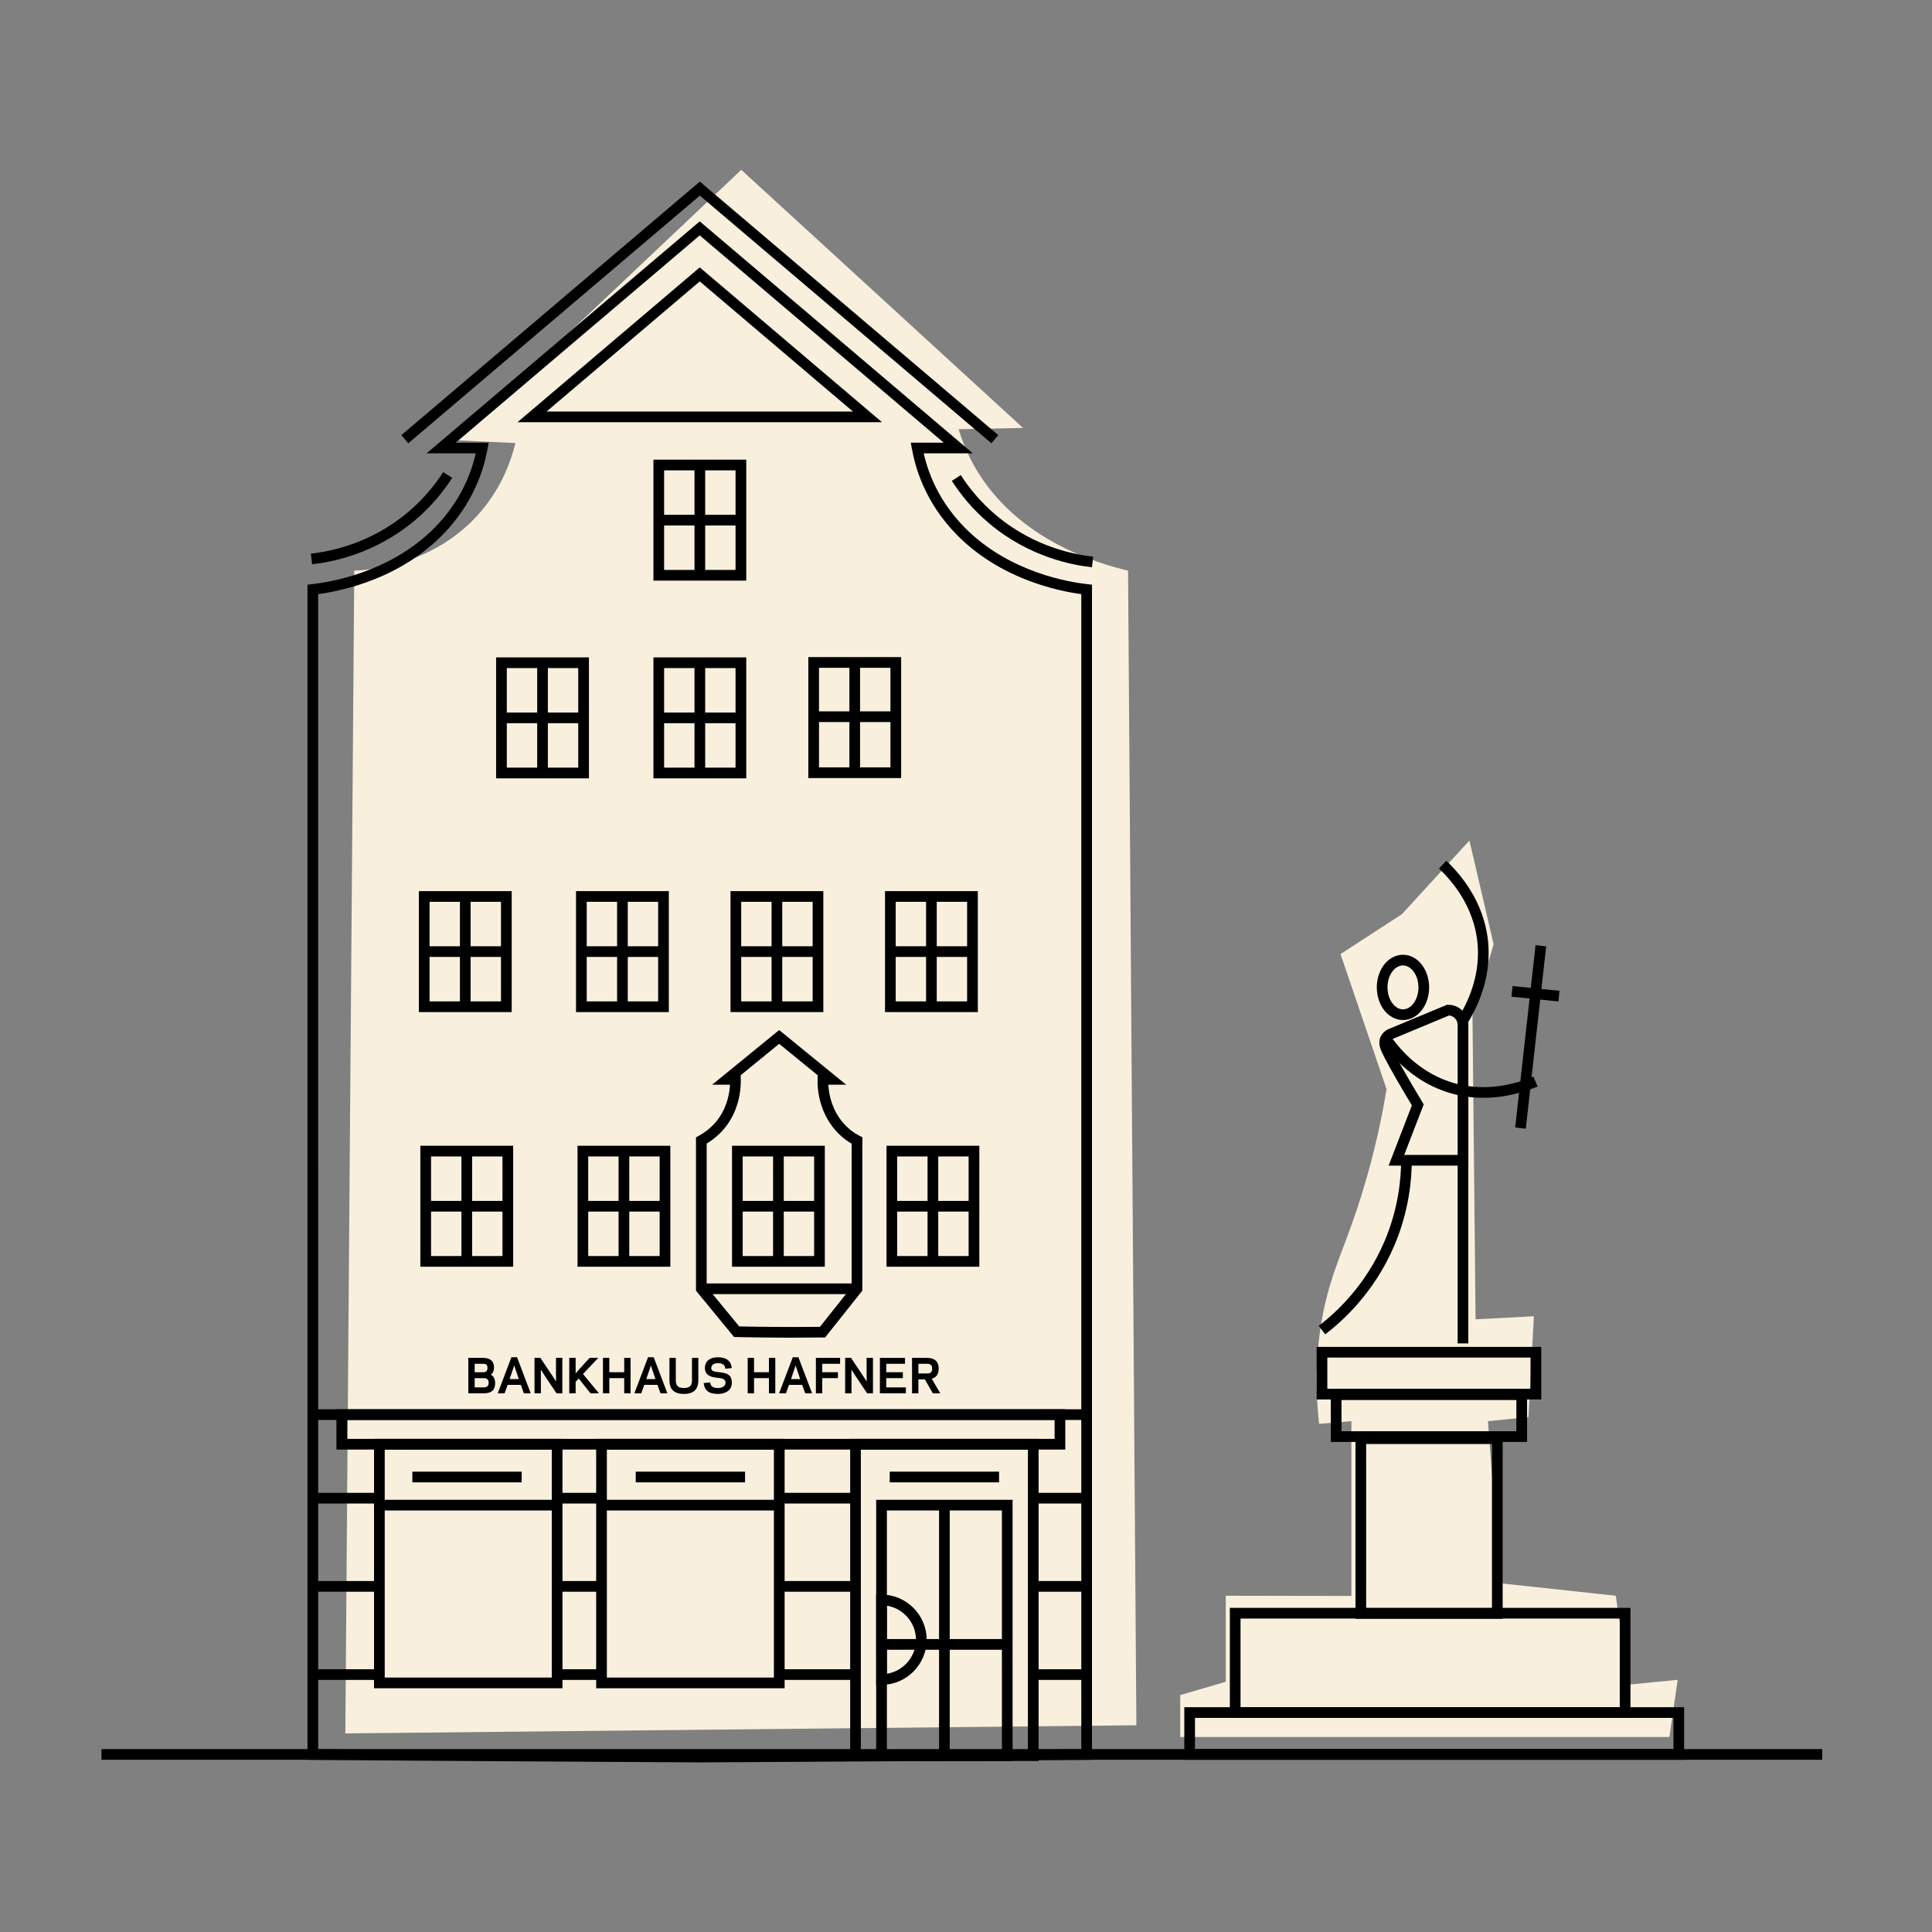 <?xml version="1.0" encoding="UTF-8"?>
<svg id="Ebene_1" data-name="Ebene 1" xmlns="http://www.w3.org/2000/svg" width="2000" height="2000" viewBox="0 0 2000 2000">
  <rect x="0" y="0" width="2000" height="2000" fill="#808080" stroke="none"/>
  <defs>
    <style>
      .cls-1 {
        fill: #f8f0dd;
      }
    </style>
  </defs>
  <g>
    <path class="cls-1" d="M1728.13,1798.11h-506.37v-43.37c15.71-4.59,31.43-9.18,47.14-13.79v-89.05c43.37.08,86.72.15,130.07.23v-180.92c-11.14.91-22.28,1.83-33.42,2.74-5.75-50.88-.85-90.48,4.64-117.15,9.08-44.12,22.28-64.85,39.73-121.31,14.02-45.3,21.4-83.31,25.43-108.02-15.88-46.61-31.78-93.2-47.66-139.81,21.18-13.77,42.37-27.54,63.54-41.31,23.31-25.41,46.61-50.83,69.91-76.24,8.35,35.78,16.71,71.57,25.06,107.37-7.28,24.56-14.58,49.15-21.88,73.73,1.06,104.84,2.13,209.7,3.18,314.55,20.12-1.06,40.24-2.11,60.38-3.18-1.88,34.79-3.76,69.56-5.64,104.34-13.98,1.41-27.97,2.84-41.95,4.27,4.21,55.94,8.41,111.86,12.64,167.8,39.89,4.31,79.77,8.6,119.66,12.89,4.59,30.66,9.2,61.31,13.79,91.97,16.78-1.65,33.57-3.28,50.35-4.91-2.84,19.7-5.7,39.43-8.56,59.13"/>
    <path class="cls-1" d="M357.48,1794.41c3.08-401.23,6.17-802.44,9.25-1203.67,14.23-.58,82.03-4.86,129.87-59.85,23.25-26.72,32.77-55.04,36.97-72.28-20.77-.96-41.54-1.93-62.31-2.89,98.71-93.3,197.41-186.62,296.1-279.92,97.23,89.08,194.45,178.14,291.7,267.22-22.23.43-44.46.86-66.7,1.3,3.66,12.14,8.71,24.59,15.58,36.98,43.02,77.61,129.47,102.3,159.83,109.45,2.86,398.42,5.74,796.84,8.6,1195.24-272.96,2.81-545.93,5.62-818.89,8.43"/>
    <path d="M1124.88,610.19h-5.54v1206.07h5.54l-.05-5.52c-133.24,1.13-266.87,1.88-400.5,2.63l.03,5.54.03-5.54c-133.64-.75-267.27-1.5-400.52-2.63l-.05,5.52h5.54V610.19h-5.54l.63,5.49c8.53-.96,29.38-3.84,54.31-12.7,24.93-8.85,54.01-23.7,78.85-48.74l.02-.02c34.55-34.92,43.95-72.35,47.06-89.46l1.18-6.54h-49.15v5.54l3.58,4.22c89.21-75.68,178.42-151.7,267.64-227.36l-3.58-4.22-3.58,4.22c89.2,75.66,178.41,151.69,267.64,227.36l3.58-4.22v-5.54h-49.17l1.2,6.54c3.09,17.11,12.49,54.54,47.04,89.46l.05.05-.03-.03c24.86,25.04,53.94,39.89,78.87,48.74,24.93,8.86,45.78,11.74,54.29,12.7l.63-5.49h-5.54,5.54l.62-5.49c-8.03-.91-28.02-3.67-51.85-12.14-23.81-8.46-51.38-22.6-74.71-46.13v.02c-32.43-32.82-41.11-67.66-44.03-83.69l-5.44,1v5.54h57.6l-11.49-9.76c-89.21-75.64-178.42-151.69-267.64-227.36l-3.58-3.03-3.58,3.03c-89.23,75.68-178.44,151.72-267.65,227.36l-11.49,9.76h57.62v-5.54l-5.45-1c-2.91,16.03-11.59,50.87-44.03,83.69v-.02c-23.31,23.53-50.88,37.66-74.71,46.13-23.81,8.46-43.82,11.22-51.85,12.14l-4.91.55v1216.49l5.49.05c133.26,1.13,266.9,1.88,400.53,2.63h.07c133.63-.75,267.25-1.5,400.53-2.63l5.49-.05V605.25l-4.92-.55-.62,5.49Z"/>
    <polygon points="766.98 595.53 766.98 589.99 687.49 589.99 687.49 486.91 761.44 486.91 761.44 595.53 766.98 595.53 766.98 589.99 766.98 595.53 772.52 595.53 772.52 475.83 676.44 475.83 676.44 601.06 772.52 601.06 772.52 595.53 766.98 595.53"/>
    <polyline points="718.94 481.91 718.94 595 730 595 730 481.91"/>
    <polyline points="767.13 532.92 681.59 532.92 681.59 543.98 767.13 543.98"/>
    <polygon points="766.98 800.21 766.98 794.67 687.49 794.67 687.49 691.59 761.44 691.59 761.44 800.21 766.98 800.21 766.98 794.67 766.98 800.21 772.52 800.21 772.52 680.52 676.44 680.52 676.44 805.75 772.52 805.75 772.52 800.21 766.98 800.21"/>
    <polyline points="718.94 686.59 718.94 799.68 730 799.68 730 686.59"/>
    <polyline points="767.13 737.61 681.59 737.61 681.59 748.66 767.13 748.66"/>
    <polygon points="604.12 800.21 604.12 794.67 524.64 794.67 524.64 691.59 598.59 691.59 598.59 800.21 604.12 800.21 604.12 794.67 604.12 800.21 609.66 800.21 609.66 680.52 513.58 680.52 513.58 805.75 609.66 805.75 609.66 800.21 604.12 800.21"/>
    <polyline points="556.09 686.59 556.09 799.68 567.15 799.68 567.15 686.59"/>
    <polyline points="604.27 737.61 518.74 737.61 518.74 748.66 604.27 748.66"/>
    <polygon points="927.32 799.92 927.32 794.38 847.84 794.38 847.84 691.3 921.78 691.3 921.78 799.92 927.32 799.92 927.32 794.38 927.32 799.92 932.86 799.92 932.86 680.22 836.78 680.22 836.78 805.45 932.86 805.45 932.86 799.92 927.32 799.92"/>
    <polyline points="879.29 686.3 879.29 799.39 890.34 799.39 890.34 686.3"/>
    <polyline points="927.47 736.4 841.93 736.4 841.93 747.46 927.47 747.46"/>
    <polygon points="576.73 1742.14 576.73 1736.6 398.26 1736.6 398.26 1500.58 571.2 1500.58 571.2 1742.14 576.73 1742.14 576.73 1736.6 576.73 1742.14 582.27 1742.14 582.27 1489.52 387.2 1489.52 387.2 1747.68 582.27 1747.68 582.27 1742.14 576.73 1742.14"/>
    <polygon points="806.69 1742.14 806.69 1736.6 628.22 1736.6 628.22 1500.58 801.15 1500.58 801.15 1742.14 806.69 1742.14 806.69 1736.6 806.69 1742.14 812.23 1742.14 812.23 1489.52 617.16 1489.52 617.16 1747.68 812.23 1747.68 812.23 1742.14 806.69 1742.14"/>
    <polygon points="1069.63 1817.43 1069.63 1811.89 891.15 1811.89 891.15 1500.59 1064.09 1500.59 1064.09 1817.43 1069.63 1817.43 1069.63 1811.89 1069.63 1817.43 1075.16 1817.43 1075.16 1489.51 880.09 1489.51 880.09 1822.97 1075.16 1822.97 1075.16 1817.43 1069.63 1817.43"/>
    <path d="M550.74,431.55l3.58,4.21c57.88-49.15,115.75-98.32,173.64-147.5l-3.59-4.21-3.58,4.21c57.88,49.17,115.75,98.34,173.64,147.5l3.58-4.21v-5.54h-347.25v5.54l3.58,4.21-3.58-4.21v5.54h362.3l-11.47-9.74c-57.87-49.17-115.75-98.34-173.62-147.51l-3.59-3.03-3.58,3.03c-57.87,49.17-115.75,98.34-173.62,147.51l-11.47,9.74h15.05v-5.54Z"/>
    <path d="M422.68,458.87c101.8-86.47,203.58-172.95,305.37-259.42l-3.58-4.21-3.58,4.21c101.78,86.47,203.58,172.95,305.37,259.42l7.17-8.43c-101.8-86.47-203.58-172.95-305.38-259.42l-3.58-3.04-3.58,3.04c-101.8,86.47-203.58,172.95-305.38,259.42l7.17,8.43Z"/>
    <polyline points="323.84 1469.94 1124.89 1469.94 1124.89 1458.88 323.84 1458.88"/>
    <path d="M887.17,1180.64h-5.54v153.48h5.54l-4.32-3.44c-11.91,14.97-23.81,29.93-35.7,44.9l4.32,3.44-.07-5.52c-10.21.12-20.52.18-30.95.18-4.59,0-9.21-.02-13.83-.05-14.85-.07-29.5-.27-43.93-.58l-.12,5.52,4.27-3.51c-12.19-14.82-24.38-29.63-36.55-44.45l-4.27,3.51h5.52v-153.48h-5.52l2.66,4.84c5.79-3.19,19.11-11.24,28.29-27.65,8.86-15.86,9.89-31.18,9.89-38.63,0-.75-.02-1.4-.03-1.98l-.13-5.39h-13.95v5.52l3.49,4.29c17.96-14.62,35.9-29.32,53.84-43.92l-3.49-4.29-3.49,4.29c17.94,14.6,35.88,29.3,53.84,43.92l3.49-4.29v-5.52h-13.95l-.13,5.39c-.02.58-.02,1.23-.02,1.98,0,7.45,1.03,22.76,9.89,38.63,9.68,17.34,23.16,25.11,28.47,27.75l2.48-4.94h-5.54,5.54l2.48-4.94c-4.27-2.16-15.53-8.55-23.78-23.28-7.55-13.47-8.5-26.84-8.48-33.22,0-.63,0-1.2.02-1.7l-5.52-.15v5.54h24.09l-12.06-9.81c-17.94-14.62-35.88-29.32-53.84-43.93l-3.49-2.84-3.49,2.84c-17.94,14.62-35.9,29.32-53.84,43.93l-12.06,9.81h24.11v-5.54l-5.52.15c0,.5.02,1.06.02,1.7,0,6.39-.95,19.75-8.48,33.22-7.7,13.75-18.91,20.59-23.98,23.38l-2.86,1.58v158.72l1.26,1.55c12.17,14.82,24.36,29.63,36.55,44.45l1.61,1.96,2.53.05c14.5.32,29.22.52,44.13.6,4.64.02,9.26.03,13.88.03,10.46,0,20.82-.07,31.08-.18l2.63-.03,1.63-2.06c11.91-14.97,23.81-29.93,35.7-44.9l1.21-1.51v-158.82l-3.06-1.53-2.48,4.94Z"/>
    <polyline points="726.02 1339.66 887.17 1339.66 887.17 1328.6 726.02 1328.6"/>
    <polyline points="805.05 1556.44 885.63 1556.44 885.63 1545.38 805.05 1545.38"/>
    <polyline points="323.84 1556.44 392.74 1556.44 392.74 1545.38 323.84 1545.38"/>
    <polyline points="576.73 1556.44 622.7 1556.44 622.7 1545.38 576.73 1545.38"/>
    <polyline points="392.73 1563.65 576.74 1563.65 576.74 1552.59 392.73 1552.59"/>
    <polyline points="622.69 1563.65 806.68 1563.65 806.68 1552.59 622.69 1552.59"/>
    <polyline points="1069.63 1556.44 1124.88 1556.44 1124.88 1545.38 1069.63 1545.38"/>
    <polyline points="805.05 1647.74 885.63 1647.74 885.63 1636.68 805.05 1636.68"/>
    <polyline points="323.84 1647.74 392.74 1647.74 392.74 1636.68 323.84 1636.68"/>
    <polyline points="576.73 1647.74 622.7 1647.74 622.7 1636.68 576.73 1636.68"/>
    <polyline points="1069.63 1647.74 1124.88 1647.74 1124.88 1636.68 1069.63 1636.68"/>
    <polyline points="805.05 1739.04 885.63 1739.04 885.63 1727.99 805.05 1727.99"/>
    <polyline points="323.84 1739.04 392.74 1739.04 392.74 1727.99 323.84 1727.99"/>
    <polyline points="576.73 1739.04 622.7 1739.04 622.7 1727.99 576.73 1727.99"/>
    <polyline points="1069.63 1739.04 1124.88 1739.04 1124.88 1727.99 1069.63 1727.99"/>
  </g>
  <g>
    <path d="M484.8,1442.33v-36.66h15.7c4.65,0,10.9,1.69,10.9,10.15,0,3.81-1.64,6.2-3.34,7.29,2.58,1.08,4.51,4.09,4.51,8.51,0,8.93-5.64,10.72-11.84,10.72h-15.93ZM491.38,1411.79v8.74h8.65c2.82,0,4.61-.84,4.61-4.47s-1.74-4.27-4.61-4.27h-8.65ZM500.4,1436.23c2.16,0,5.45-.28,5.45-4.7s-2.87-4.89-5.26-4.89h-9.21v9.59h9.02Z"/>
    <path d="M539.14,1433.59h-13.63l-3.15,8.74h-7.1l14.15-37.31h5.83l14.15,37.31h-7.1l-3.15-8.74ZM532.32,1413.53l-4.75,14.1h9.49l-4.75-14.1Z"/>
    <path d="M563.45,1423.44l-3.62-5.64.09,8.79v15.74h-6.58v-36.66h6.06l12.64,18.89,3.62,5.64-.1-8.79v-15.74h6.58v36.66h-6.06l-12.64-18.89Z"/>
    <path d="M595.88,1421.8l4.42-5.08,10.06-11.04h8.93l-15.79,16.68,16.5,19.97h-8.74l-12.17-15.27-3.2,3.33v11.94h-6.58v-36.66h6.58v16.12Z"/>
    <path d="M652.76,1405.68v36.66h-6.58v-15.7h-15.42v15.7h-6.58v-36.66h6.58v14.85h15.42v-14.85h6.58Z"/>
    <path d="M680.59,1433.59h-13.63l-3.15,8.74h-7.1l14.15-37.31h5.83l14.15,37.31h-7.1l-3.15-8.74ZM673.78,1413.53l-4.75,14.1h9.49l-4.75-14.1Z"/>
  </g>
  <g>
    <path d="M693.01,1428.94v-23.26h6.58v23.26c0,4.46,1.41,7.94,8.37,7.94s8.37-3.48,8.37-7.94v-23.26h6.58v23.26c0,7.99-3.53,14.05-14.95,14.05s-14.95-6.06-14.95-14.05Z"/>
    <path d="M728.46,1431.76l6.67-.71c.52,4.28,3.15,5.83,8.13,5.83,3.66-.05,7.8-1.41,7.8-5.45,0-3.2-1.93-4.56-7.99-5.12-6.72-.56-13.3-2.3-13.35-10.15-.05-7.71,6.11-11.14,13.21-11.14,9.59,0,13.96,4.23,14.62,11.18l-6.67.71c-.52-4.32-2.96-5.78-7.94-5.78-2.49.05-6.63.94-6.63,5.08.05,2.54,1.46,3.62,7.1,4.18,8.98.8,14.15,2.44,14.19,11.04.05,8.18-7.05,11.56-14.33,11.56-9.92,0-14.05-3.95-14.8-11.23Z"/>
    <path d="M802.58,1405.68v36.66h-6.58v-15.7h-15.42v15.7h-6.58v-36.66h6.58v14.85h15.42v-14.85h6.58Z"/>
    <path d="M830.42,1433.59h-13.63l-3.15,8.74h-7.1l14.15-37.31h5.83l14.15,37.31h-7.1l-3.15-8.74ZM823.6,1413.53l-4.75,14.1h9.49l-4.75-14.1Z"/>
    <path d="M851.2,1442.33h-6.58v-36.66h25.05v6.11h-18.47v8.74h16.21v6.11h-16.21v15.7Z"/>
    <path d="M885,1423.44l-3.62-5.64.09,8.79v15.74h-6.58v-36.66h6.06l12.64,18.89,3.62,5.64-.1-8.79v-15.74h6.58v36.66h-6.06l-12.64-18.89Z"/>
    <path d="M936.85,1405.68v6.11h-19.41v8.74h17.2v6.11h-17.2v9.59h20.3v6.11h-26.88v-36.66h25.99Z"/>
    <path d="M950.73,1442.33h-6.58v-36.66h15.13c6.35,0,12.45,2.11,12.45,11.14,0,6.49-3.15,9.35-7.24,10.43l8.88,15.09h-7.71l-8.23-14.38h-6.72v14.38ZM959.7,1421.8c2.3,0,5.31-.42,5.31-4.98s-3.01-5.03-5.31-5.03h-8.98v10.01h8.98Z"/>
  </g>
  <g>
    <polygon points="1097.26 1495.05 1097.26 1489.52 359.31 1489.52 359.31 1469.94 1091.72 1469.94 1091.72 1495.05 1097.26 1495.05 1097.26 1489.52 1097.26 1495.05 1102.79 1495.05 1102.79 1458.89 348.26 1458.89 348.26 1500.59 1102.79 1500.59 1102.79 1495.05 1097.26 1495.05"/>
    <polygon points="1042.7 1817.43 1042.7 1811.89 918.09 1811.89 918.09 1563.64 1037.17 1563.64 1037.17 1817.43 1042.7 1817.43 1042.7 1811.89 1042.7 1817.43 1048.24 1817.43 1048.24 1552.59 907.01 1552.59 907.01 1822.97 1048.24 1822.97 1048.24 1817.43 1042.7 1817.43"/>
    <polyline points="972.1 1558.12 972.1 1817.44 983.15 1817.44 983.15 1558.12"/>
    <polyline points="912.55 1707.81 1042.7 1707.81 1042.7 1696.75 912.55 1696.75"/>
    <path d="M912.55,1697.44h5.54v-41.21h-5.54v5.54c9.76,0,18.66,4.01,25.16,10.51,6.5,6.5,10.51,15.4,10.51,25.16s-4.01,18.66-10.49,25.16c-6.5,6.5-15.4,10.51-25.16,10.51v5.54h5.52v-41.21h-11.07l.02,46.74,5.54-.02c25.69-.03,46.68-21.04,46.71-46.73-.03-25.69-21.04-46.69-46.73-46.73h-5.54v46.73h5.54Z"/>
    <polyline points="426.87 1534.52 540.05 1534.52 540.05 1523.46 426.87 1523.46"/>
    <polyline points="658.1 1534.52 771.27 1534.52 771.27 1523.46 658.1 1523.46"/>
    <polyline points="921.03 1534.52 1034.23 1534.52 1034.23 1523.46 921.03 1523.46"/>
    <path d="M458.8,488.72c-8.46,13.12-20.25,27.87-36.55,41.57-39.83,33.54-82.81,40.87-100.45,42.85l1.25,10.99c18.67-2.11,64.05-9.81,106.34-45.38,17.26-14.53,29.77-30.15,38.71-44.05l-9.3-5.99Z"/>
    <path d="M985.3,497.79c8.95,13.9,21.45,29.53,38.73,44.07,42.29,35.57,87.67,43.27,106.36,45.38l1.23-10.99c-17.63-1.98-60.63-9.31-100.45-42.85-16.3-13.72-28.1-28.47-36.57-41.59l-9.3,5.99Z"/>
    <polygon points="524.16 1042.17 524.16 1036.63 444.68 1036.63 444.68 933.55 518.62 933.55 518.62 1042.17 524.16 1042.17 524.16 1036.63 524.16 1042.17 529.7 1042.17 529.7 922.48 433.62 922.48 433.62 1047.71 529.7 1047.71 529.7 1042.17 524.16 1042.17"/>
    <polyline points="476.12 928.56 476.12 1041.65 487.18 1041.65 487.18 928.56"/>
    <polyline points="524.31 979.57 438.77 979.57 438.77 990.62 524.31 990.62"/>
    <polygon points="686.85 1042.17 686.85 1036.63 607.36 1036.63 607.36 933.55 681.31 933.55 681.31 1042.17 686.85 1042.17 686.85 1036.63 686.85 1042.17 692.38 1042.17 692.38 922.48 596.3 922.48 596.3 1047.71 692.38 1047.71 692.38 1042.17 686.85 1042.17"/>
    <polyline points="638.81 928.56 638.81 1041.65 649.87 1041.65 649.87 928.56"/>
    <polyline points="687 979.57 601.46 979.57 601.46 990.62 687 990.62"/>
    <polygon points="846.77 1042.17 846.77 1036.63 767.29 1036.63 767.29 933.55 841.24 933.55 841.24 1042.17 846.77 1042.17 846.77 1036.63 846.77 1042.17 852.31 1042.17 852.31 922.48 756.23 922.48 756.23 1047.71 852.31 1047.71 852.31 1042.17 846.77 1042.17"/>
    <polyline points="798.74 928.56 798.74 1041.65 809.8 1041.65 809.8 928.56"/>
    <polyline points="846.92 979.57 761.39 979.57 761.39 990.62 846.92 990.62"/>
    <polygon points="1006.7 1042.17 1006.7 1036.63 927.22 1036.63 927.22 933.55 1001.16 933.55 1001.16 1042.17 1006.7 1042.17 1006.7 1036.63 1006.7 1042.17 1012.24 1042.17 1012.24 922.48 916.16 922.48 916.16 1047.71 1012.24 1047.71 1012.24 1042.17 1006.7 1042.17"/>
    <polyline points="958.67 928.56 958.67 1041.65 969.72 1041.65 969.72 928.56"/>
    <polyline points="1006.85 979.57 921.31 979.57 921.31 990.62 1006.85 990.62"/>
    <polygon points="525.71 1305.78 525.71 1300.24 446.22 1300.24 446.22 1197.16 520.17 1197.16 520.17 1305.78 525.71 1305.78 525.71 1300.24 525.71 1305.78 531.24 1305.78 531.24 1186.09 435.16 1186.09 435.16 1311.31 531.24 1311.31 531.24 1305.78 525.71 1305.78"/>
    <polyline points="477.67 1192.16 477.67 1305.25 488.73 1305.25 488.73 1192.16"/>
    <polyline points="525.86 1243.17 440.32 1243.17 440.32 1254.23 525.86 1254.23"/>
    <polygon points="688.39 1305.78 688.39 1300.24 608.91 1300.24 608.91 1197.16 682.86 1197.16 682.86 1305.78 688.39 1305.78 688.39 1300.24 688.39 1305.78 693.93 1305.78 693.93 1186.09 597.85 1186.09 597.85 1311.31 693.93 1311.31 693.93 1305.78 688.39 1305.78"/>
    <polyline points="640.36 1192.16 640.36 1305.25 651.42 1305.25 651.42 1192.16"/>
    <polyline points="688.54 1243.17 603.01 1243.17 603.01 1254.23 688.54 1254.23"/>
    <polygon points="848.32 1305.78 848.32 1300.24 768.84 1300.24 768.84 1197.16 842.78 1197.16 842.78 1305.78 848.32 1305.78 848.32 1300.24 848.32 1305.78 853.84 1305.78 853.84 1186.09 757.78 1186.09 757.78 1311.31 853.84 1311.31 853.84 1305.78 848.32 1305.78"/>
    <polyline points="800.29 1192.16 800.29 1305.25 811.34 1305.25 811.34 1192.16"/>
    <polyline points="848.47 1243.17 762.93 1243.17 762.93 1254.23 848.47 1254.23"/>
    <polygon points="1008.25 1305.78 1008.25 1300.24 928.76 1300.24 928.76 1197.16 1002.71 1197.16 1002.71 1305.78 1008.25 1305.78 1008.25 1300.24 1008.25 1305.78 1013.79 1305.78 1013.79 1186.09 917.71 1186.09 917.71 1311.31 1013.79 1311.31 1013.79 1305.78 1008.25 1305.78"/>
    <polyline points="960.21 1192.16 960.21 1305.25 971.27 1305.25 971.27 1192.16"/>
    <polyline points="1008.4 1243.17 922.86 1243.17 922.86 1254.23 1008.4 1254.23"/>
    <polygon points="1550.02 1489.3 1544.48 1489.3 1544.48 1664.7 1414.24 1664.7 1414.24 1494.84 1550.02 1494.84 1550.02 1489.3 1544.48 1489.3 1550.02 1489.3 1550.02 1483.76 1403.19 1483.76 1403.19 1675.76 1555.55 1675.76 1555.55 1483.76 1550.02 1483.76 1550.02 1489.3"/>
    <polygon points="1575.28 1487.15 1575.28 1481.62 1388.71 1481.62 1388.71 1449.32 1569.74 1449.32 1569.74 1487.15 1575.28 1487.15 1575.28 1481.62 1575.28 1487.15 1580.82 1487.15 1580.82 1438.27 1377.65 1438.27 1377.65 1492.69 1580.82 1492.69 1580.82 1487.15 1575.28 1487.15"/>
    <polygon points="1737.89 1816.19 1737.89 1810.65 1237.05 1810.65 1237.05 1778.36 1732.35 1778.36 1732.35 1816.19 1737.89 1816.19 1737.89 1810.65 1737.89 1816.19 1743.42 1816.19 1743.42 1767.3 1225.99 1767.3 1225.99 1821.73 1743.42 1821.73 1743.42 1816.19 1737.89 1816.19"/>
    <polygon points="1589.95 1443.19 1589.95 1437.65 1374.04 1437.65 1374.04 1405.36 1584.41 1405.36 1584.41 1443.19 1589.95 1443.19 1589.95 1437.65 1589.95 1443.19 1595.49 1443.19 1595.49 1394.3 1362.99 1394.3 1362.99 1448.73 1595.49 1448.73 1595.49 1443.19 1589.95 1443.19"/>
    <polygon points="1682.31 1772.83 1682.31 1767.29 1284.19 1767.29 1284.19 1675.52 1676.77 1675.52 1676.77 1772.83 1682.31 1772.83 1682.31 1767.29 1682.31 1772.83 1687.85 1772.83 1687.85 1664.46 1273.13 1664.46 1273.13 1778.36 1687.85 1778.36 1687.85 1772.83 1682.31 1772.83"/>
    <path d="M1514.48,1201.13v-5.54h-68.94v5.54l5.17,2c7.38-19.12,14.77-38.23,22.15-57.35l.98-2.53-1.41-2.31c-8.93-14.78-16.51-27.77-22.18-37.93-2.84-5.07-5.2-9.45-7-12.94-1.8-3.49-3.06-6.15-3.59-7.55-.5-1.31-.72-2.39-.72-3.16,0-.47.07-.81.18-1.15v-.02c.37-1,.98-1.65,1.68-2.16.35-.25.68-.43.93-.55.27-.13.38-.17.38-.17l.2-.07.18-.08c19.59-8.13,39.16-16.28,58.75-24.43l-2.13-5.1v5.54c.25,0,1.3,0,2.66.38,1.35.4,2.89,1.1,4.29,2.49,1.8,1.8,2.88,4.22,2.88,6.95v140.13h5.54v-5.54,5.54h5.54v-140.13c0-5.75-2.36-11.01-6.14-14.77-2.99-3.01-6.39-4.56-9.1-5.32-2.73-.76-4.91-.8-5.67-.8h-1.11l-1.01.42c-19.57,8.15-39.16,16.3-58.73,24.43l2.11,5.1-1.75-5.24c-.57.18-2.31.8-4.31,2.24-2,1.43-4.34,3.84-5.6,7.42l-.08.2.08-.2c-.6,1.63-.83,3.31-.83,4.87,0,2.66.65,5.02,1.46,7.12.83,2.16,2.18,4.97,4.06,8.65,5.65,10.96,16.1,29.23,29.57,51.53l4.74-2.88-5.17-1.98c-7.38,19.11-14.77,38.23-22.15,57.34l-2.91,7.53h82.54v-5.54h-5.54Z"/>
    <path d="M1371.88,1381.31c17.24-13.25,50.65-42.69,71.67-92.29,15.13-35.73,17.86-67.84,17.96-87.87l-11.06-.05c-.08,19.06-2.71,49.64-17.09,83.59-19.95,47.14-51.78,75.23-68.21,87.83l6.73,8.78Z"/>
    <path d="M1428.77,1076.54c4.94,7.23,12.69,17.36,23.65,27.29,10.96,9.91,25.16,19.62,42.98,25.87,14.05,4.92,27.69,6.75,40.19,6.75,24.86,0,45.21-7.2,56.09-11.72l-4.27-10.21c-10.13,4.22-29.1,10.88-51.81,10.88-11.42,0-23.78-1.66-36.53-6.14-16.16-5.67-29.12-14.5-39.23-23.63-10.09-9.15-17.31-18.57-21.93-25.33l-9.13,6.24Z"/>
    <path d="M1518.96,1059.54c8.43-13.6,22.07-39.76,22.08-72.98,0-3.09-.12-6.24-.37-9.44-1.75-22.2-9.45-40.74-18.27-55.16-8.81-14.42-18.76-24.81-25.16-30.9l-7.62,8.01c5.97,5.69,15.23,15.36,23.35,28.65,8.11,13.3,15.08,30.13,16.68,50.27.23,2.89.33,5.75.33,8.56.02,30.13-12.52,54.44-20.42,67.15l9.4,5.84Z"/>
    <polyline points="1508.95 1205.79 1508.95 1390.7 1520 1390.7 1520 1205.79"/>
    <path d="M1473.91,1022.15h-5.54c.02,6.67-2.08,12.6-5.17,16.63-1.55,2.03-3.31,3.56-5.14,4.57-1.85,1.01-3.72,1.53-5.72,1.53s-3.86-.52-5.7-1.53c-2.74-1.51-5.35-4.24-7.25-7.93-1.9-3.67-3.06-8.26-3.06-13.27-.02-6.67,2.1-12.6,5.17-16.63,1.55-2.03,3.31-3.56,5.14-4.57,1.85-1.01,3.72-1.53,5.7-1.53s3.87.52,5.72,1.53c2.74,1.51,5.35,4.24,7.25,7.93,1.9,3.67,3.08,8.26,3.06,13.27h11.07c-.02-8.95-2.74-17.14-7.45-23.33-2.36-3.11-5.24-5.7-8.56-7.55-3.33-1.85-7.12-2.91-11.09-2.91s-7.75,1.06-11.06,2.91c-5.01,2.78-8.98,7.22-11.72,12.54-2.74,5.35-4.29,11.64-4.29,18.34,0,8.95,2.73,17.14,7.43,23.35,2.36,3.09,5.25,5.69,8.58,7.53,3.31,1.85,7.1,2.93,11.06,2.91,3.97.02,7.77-1.06,11.09-2.91,4.99-2.78,8.96-7.22,11.71-12.54,2.74-5.34,4.29-11.62,4.31-18.34h-5.54Z"/>
    <polyline points="1589.6 978.44 1568.51 1167.18 1579.5 1168.41 1600.59 979.68"/>
  </g>
  <g>
    <polyline points="1564.68 1031.78 1613.3 1036.68 1614.41 1025.67 1565.79 1020.77"/>
    <polyline points="1886.37 1810.66 105.03 1810.66 105.03 1821.72 1886.37 1821.72"/>
  </g>
</svg>